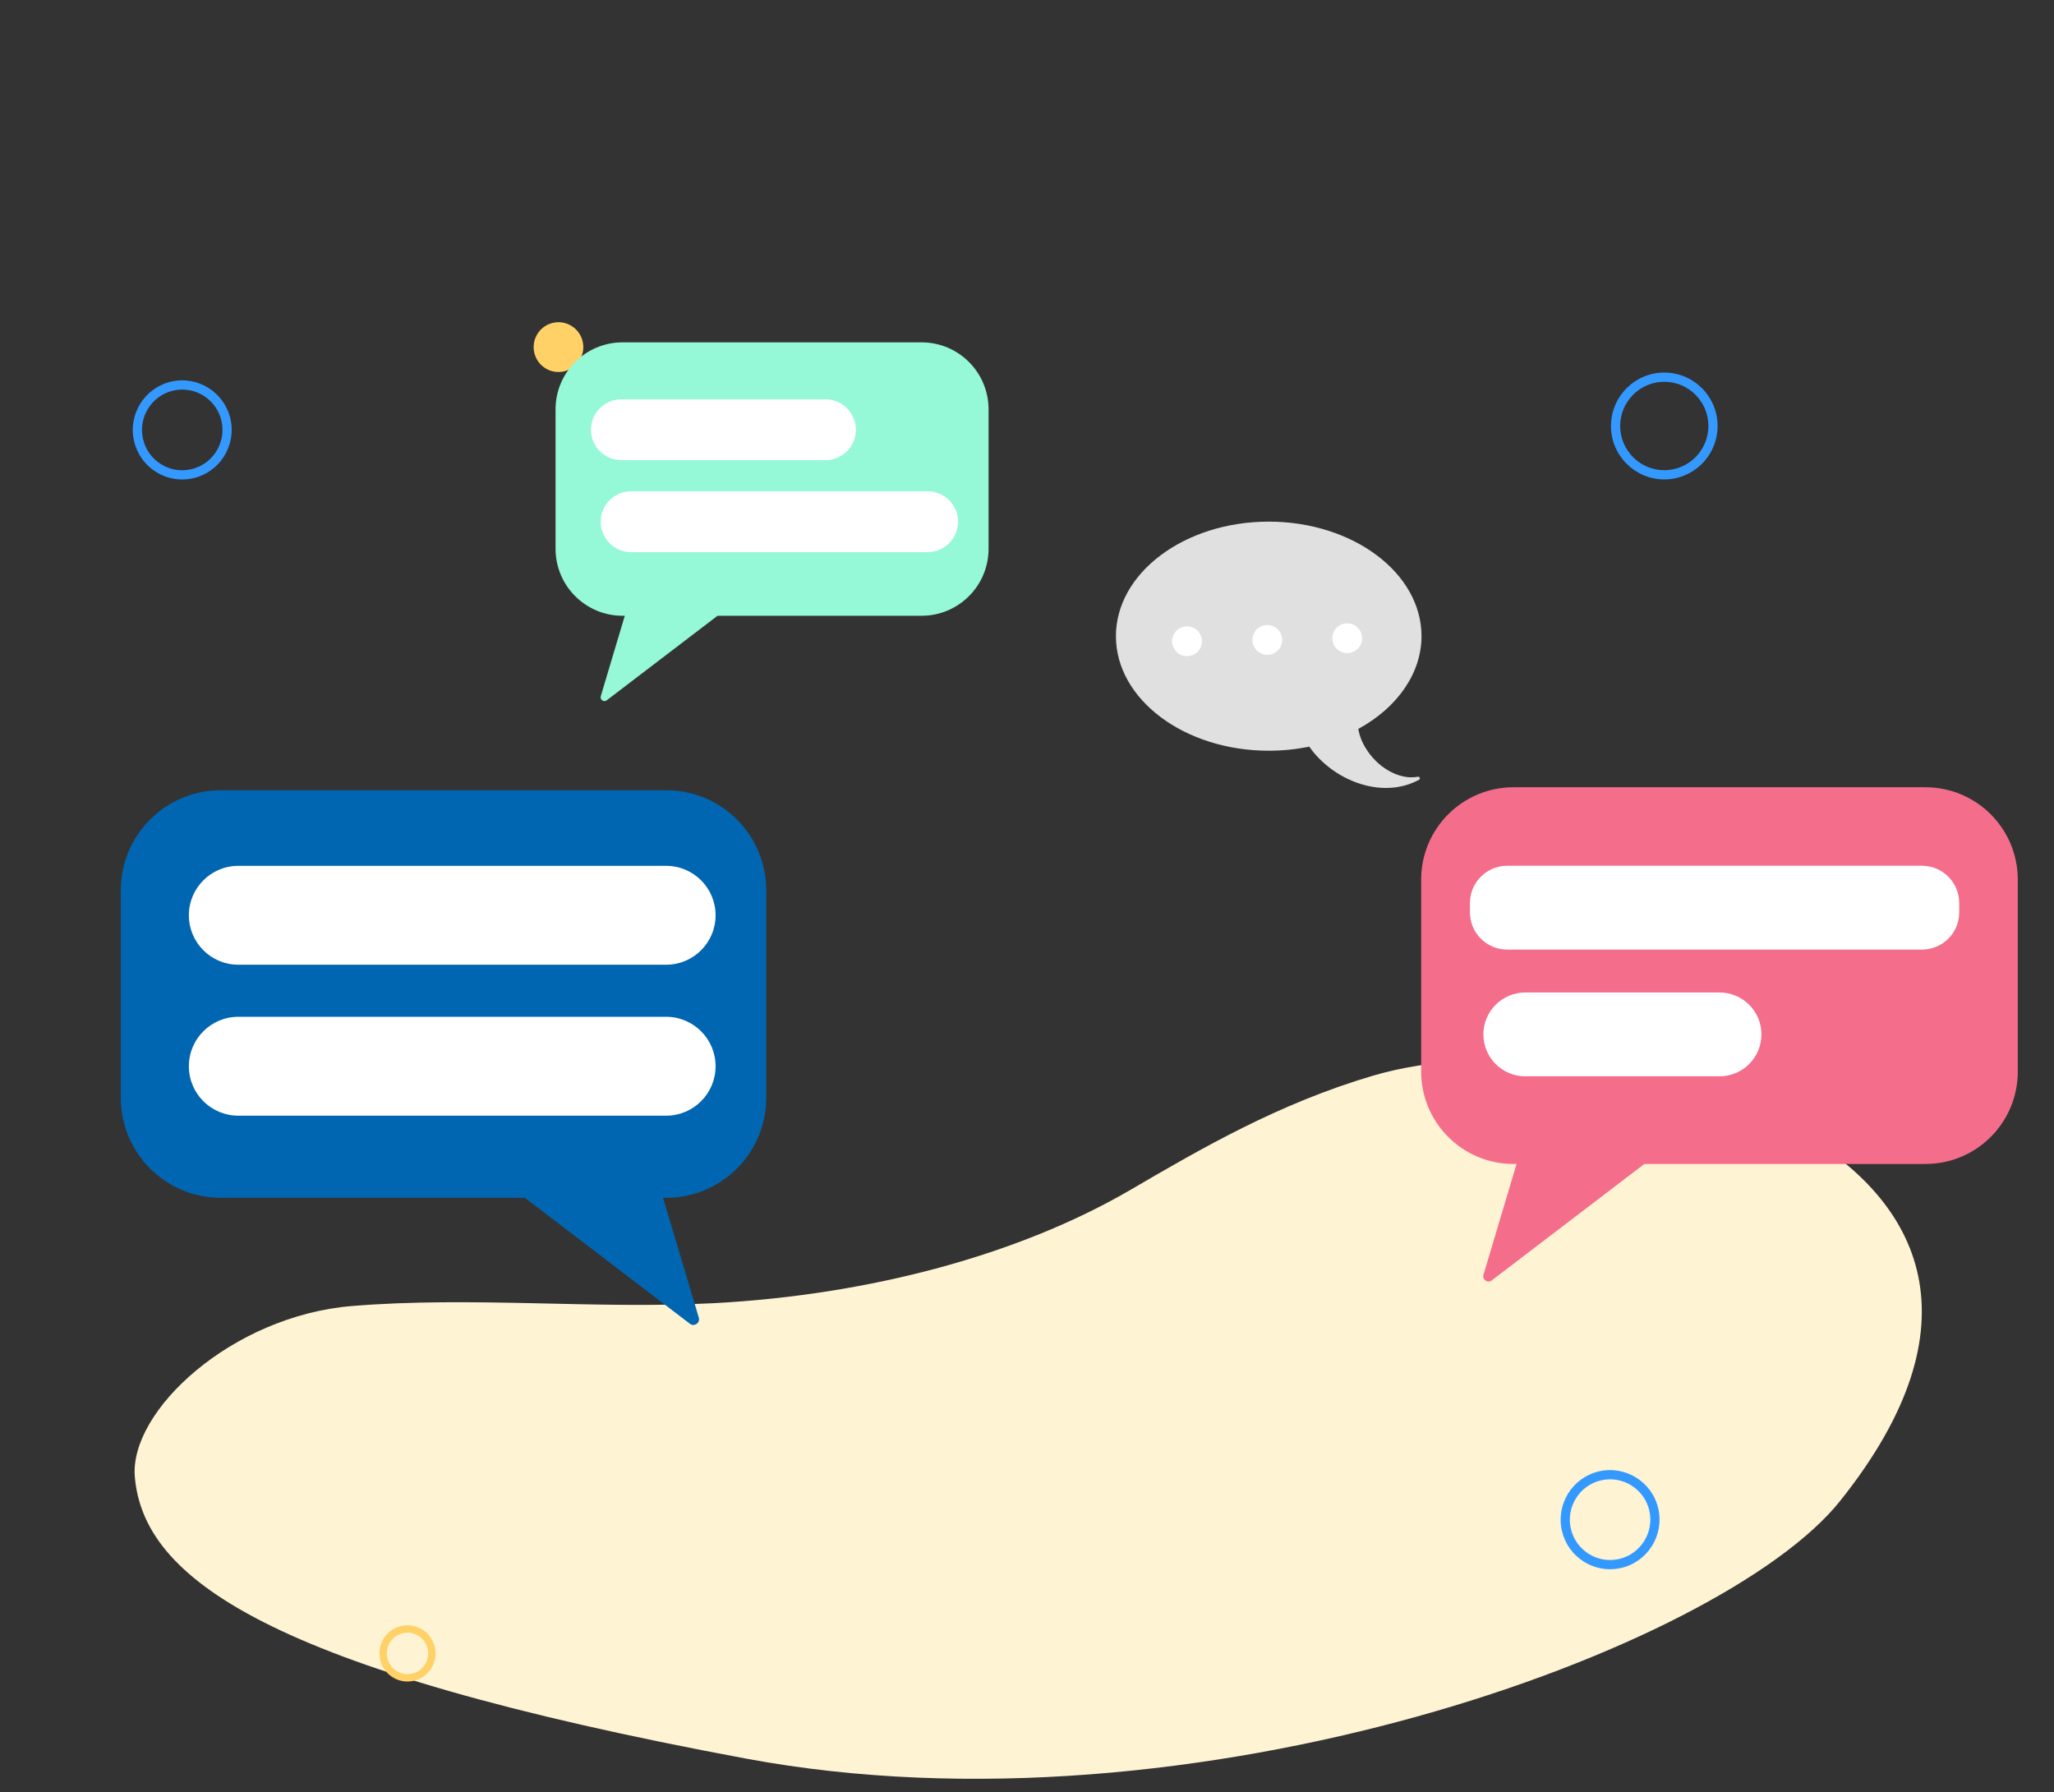 <svg width="204" height="178" viewBox="0 0 204 178" fill="none" xmlns="http://www.w3.org/2000/svg">
<rect x="0" y="0" width="204" height="178" fill="#333333" stroke="none"/>
<g id="No event" clip-path="url(#clip0_620_71502)">
<g id="Group">
<path id="Vector" d="M74.095 174.653C118.665 182.952 171.003 163.741 182.727 149.1C210.878 113.944 158.802 100.214 136.378 106.825C127.016 109.586 119.451 113.977 112.141 118.247C101.163 124.607 86.447 128.594 70.887 129.424C58.903 130.035 46.903 128.728 34.966 129.704C23.03 130.68 12.815 140.126 13.392 146.688C14.271 156.702 26.302 165.754 74.095 174.653Z" fill="#FEF3D3"/>
</g>
<path id="Vector_2" d="M165.295 47.612C162.375 47.612 160 45.231 160 42.306C160 39.38 162.375 37 165.295 37C168.214 37 170.589 39.38 170.589 42.306C170.589 45.231 168.214 47.612 165.295 47.612ZM165.295 37.915C162.879 37.915 160.913 39.885 160.913 42.306C160.913 44.727 162.879 46.697 165.295 46.697C167.711 46.697 169.676 44.727 169.676 42.306C169.676 39.885 167.711 37.915 165.295 37.915Z" fill="#3399FF"/>
<path id="XMLID_3_" d="M57.87 33.913C58.179 35.243 57.353 36.571 56.026 36.881C54.699 37.19 53.373 36.363 53.065 35.033C52.756 33.703 53.581 32.374 54.909 32.065C56.236 31.756 57.562 32.583 57.87 33.913Z" fill="#FFD166"/>
<path id="Vector_3" d="M18.431 47.607C17.408 47.679 16.391 47.428 15.504 46.874C14.39 46.179 13.613 45.091 13.316 43.81C12.702 41.167 14.349 38.517 16.987 37.902C19.625 37.287 22.269 38.937 22.883 41.581C23.496 44.224 21.85 46.874 19.212 47.489C18.953 47.55 18.692 47.589 18.431 47.607ZM17.823 38.698C17.614 38.713 17.404 38.744 17.194 38.793C15.046 39.294 13.706 41.451 14.205 43.603C14.447 44.646 15.079 45.532 15.986 46.097C16.893 46.663 17.965 46.841 19.005 46.598C21.152 46.098 22.493 43.94 21.994 41.788C21.543 39.847 19.747 38.563 17.823 38.698Z" fill="#3399FF"/>
<path id="Vector_4" d="M160.244 155.834C159.221 155.906 158.204 155.654 157.316 155.1C156.202 154.406 155.425 153.318 155.128 152.037C154.515 149.394 156.162 146.743 158.799 146.129C161.437 145.514 164.082 147.164 164.695 149.807C165.309 152.45 163.662 155.101 161.025 155.716C160.765 155.776 160.504 155.816 160.244 155.834ZM159.635 146.925C159.427 146.939 159.216 146.971 159.006 147.02C156.859 147.52 155.518 149.678 156.017 151.83C156.259 152.872 156.892 153.758 157.799 154.324C158.705 154.889 159.777 155.067 160.818 154.825C162.965 154.324 164.306 152.166 163.806 150.014C163.356 148.073 161.559 146.79 159.635 146.925Z" fill="#3399FF"/>
<path id="Vector_5" d="M40.47 166.999C38.934 166.999 37.684 165.746 37.684 164.207C37.684 162.667 38.934 161.414 40.47 161.414C42.007 161.414 43.257 162.667 43.257 164.207C43.257 165.746 42.007 166.999 40.47 166.999ZM40.47 162.146C39.337 162.146 38.414 163.07 38.414 164.207C38.414 165.343 39.336 166.267 40.47 166.267C41.604 166.267 42.527 165.343 42.527 164.207C42.527 163.07 41.604 162.146 40.47 162.146Z" fill="#FFD166"/>
<g id="Group 39464">
<g id="Group_2">
<path id="Vector_6" d="M21.92 78.484H66.18C71.658 78.484 76.1 82.926 76.1 88.404V109.037C76.1 114.515 71.658 118.956 66.18 118.956H65.851L69.404 130.857C69.56 131.38 68.955 131.798 68.521 131.467L52.122 118.957H21.92C16.441 118.957 12 114.515 12 109.037V88.404C12 82.926 16.441 78.484 21.92 78.484Z" fill="#0066B1"/>
<path id="Vector_7" d="M66.161 95.81H23.668C20.956 95.81 18.758 93.612 18.758 90.9C18.758 88.189 20.956 85.99 23.668 85.99H66.161C68.873 85.99 71.071 88.189 71.071 90.9C71.071 93.612 68.873 95.81 66.161 95.81Z" fill="white"/>
<path id="Vector_8" d="M66.161 110.803H23.668C20.956 110.803 18.758 108.604 18.758 105.892C18.758 103.181 20.956 100.982 23.668 100.982H66.161C68.873 100.982 71.071 103.181 71.071 105.892C71.071 108.604 68.873 110.803 66.161 110.803Z" fill="white"/>
</g>
<g id="Group_3">
<path id="Vector_9" d="M191.233 78.186H150.319C145.254 78.186 141.148 82.291 141.148 87.356V106.428C141.148 111.493 145.254 115.598 150.319 115.598H150.622L147.338 126.6C147.194 127.083 147.753 127.47 148.154 127.163L163.314 115.598H191.233C196.297 115.598 200.403 111.493 200.403 106.428V87.356C200.403 82.291 196.297 78.186 191.233 78.186Z" fill="#F46E8B"/>
<path id="Vector_10" d="M190.887 94.306H149.692C147.648 94.306 145.992 92.65 145.992 90.607V89.682C145.992 87.639 147.648 85.982 149.692 85.982H190.887C192.93 85.982 194.587 87.639 194.587 89.682V90.607C194.587 92.65 192.93 94.306 190.887 94.306Z" fill="white"/>
<path id="Vector_11" d="M170.781 106.892H151.49C149.192 106.892 147.328 105.029 147.328 102.73C147.328 100.432 149.192 98.568 151.49 98.568H170.781C173.079 98.568 174.943 100.432 174.943 102.73C174.943 105.029 173.079 106.892 170.781 106.892Z" fill="white"/>
</g>
<g id="Group_4">
<path id="Vector_12" d="M91.528 34H61.831C58.156 34 55.176 36.98 55.176 40.656V54.499C55.176 58.175 58.156 61.155 61.831 61.155H62.052L59.668 69.14C59.563 69.491 59.969 69.771 60.261 69.549L71.263 61.155H91.528C95.204 61.155 98.183 58.175 98.183 54.499V40.656C98.183 36.98 95.204 34 91.528 34Z" fill="#95F8D7"/>
<path id="Vector_13" d="M81.985 45.7H61.712C60.044 45.7 58.691 44.347 58.691 42.679C58.691 41.011 60.044 39.658 61.712 39.658H81.985C83.653 39.658 85.006 41.011 85.006 42.679C85.006 44.347 83.653 45.7 81.985 45.7Z" fill="white"/>
<path id="Vector_14" d="M92.131 54.835H62.677C61.009 54.835 59.656 53.482 59.656 51.814C59.656 50.145 61.009 48.793 62.677 48.793H92.131C93.799 48.793 95.152 50.145 95.152 51.814C95.152 53.482 93.799 54.835 92.131 54.835Z" fill="white"/>
</g>
<g id="Group_5">
<path id="Vector_15" d="M126.007 51.805C117.639 51.805 110.832 56.908 110.832 63.181C110.832 69.454 117.639 74.557 126.007 74.557C127.373 74.557 128.728 74.42 130.034 74.15C130.623 74.997 131.381 75.76 132.282 76.416C133.341 77.19 134.562 77.752 135.812 78.042C136.422 78.183 137.039 78.254 137.644 78.254C137.899 78.254 138.153 78.242 138.402 78.216C138.833 78.171 139.261 78.086 139.676 77.964C139.869 77.906 140.071 77.834 140.295 77.743C140.52 77.65 140.735 77.543 140.936 77.441C140.998 77.41 141.032 77.328 141.012 77.256C140.993 77.183 140.93 77.138 140.849 77.138C140.837 77.138 140.824 77.139 140.811 77.141C140.764 77.15 140.714 77.158 140.665 77.165C140.487 77.187 140.332 77.196 140.179 77.196C140.032 77.196 139.882 77.188 139.734 77.171C139.362 77.123 138.98 77.023 138.6 76.875L138.587 76.87L138.587 76.869L138.583 76.868L138.585 76.87L138.569 76.865L138.57 76.862C138.11 76.67 137.671 76.415 137.254 76.102L137.274 76.125C137.266 76.118 137.257 76.111 137.247 76.104C137.249 76.106 137.251 76.106 137.251 76.106L137.237 76.092L137.235 76.094C136.798 75.746 136.397 75.346 136.049 74.899L136.026 74.874L136.028 74.872C135.699 74.435 135.43 73.979 135.231 73.517C135.074 73.134 134.965 72.754 134.905 72.389C138.835 70.251 141.182 66.808 141.182 63.181C141.182 56.908 134.375 51.805 126.007 51.805Z" fill="#E0E0E0"/>
<g id="Group_6">
<path id="Vector_16" d="M117.894 62.205C117.077 62.205 116.414 62.868 116.414 63.685C116.414 64.502 117.077 65.165 117.894 65.165C118.711 65.165 119.374 64.502 119.374 63.685C119.374 62.868 118.711 62.205 117.894 62.205Z" fill="white"/>
<path id="Vector_17" d="M125.867 62.072C125.05 62.072 124.387 62.735 124.387 63.552C124.387 64.369 125.05 65.032 125.867 65.032C126.684 65.032 127.347 64.369 127.347 63.552C127.347 62.735 126.684 62.072 125.867 62.072Z" fill="white"/>
<path id="Vector_18" d="M133.804 61.904C132.988 61.904 132.324 62.567 132.324 63.384C132.324 64.201 132.988 64.864 133.804 64.864C134.621 64.864 135.284 64.201 135.284 63.384C135.284 62.567 134.621 61.904 133.804 61.904Z" fill="white"/>
</g>
</g>
</g>
</g>
<defs>
<clipPath id="clip0_620_71502">
<rect width="203" height="178" fill="white" transform="translate(0.5)"/>
</clipPath>
</defs>
</svg>
